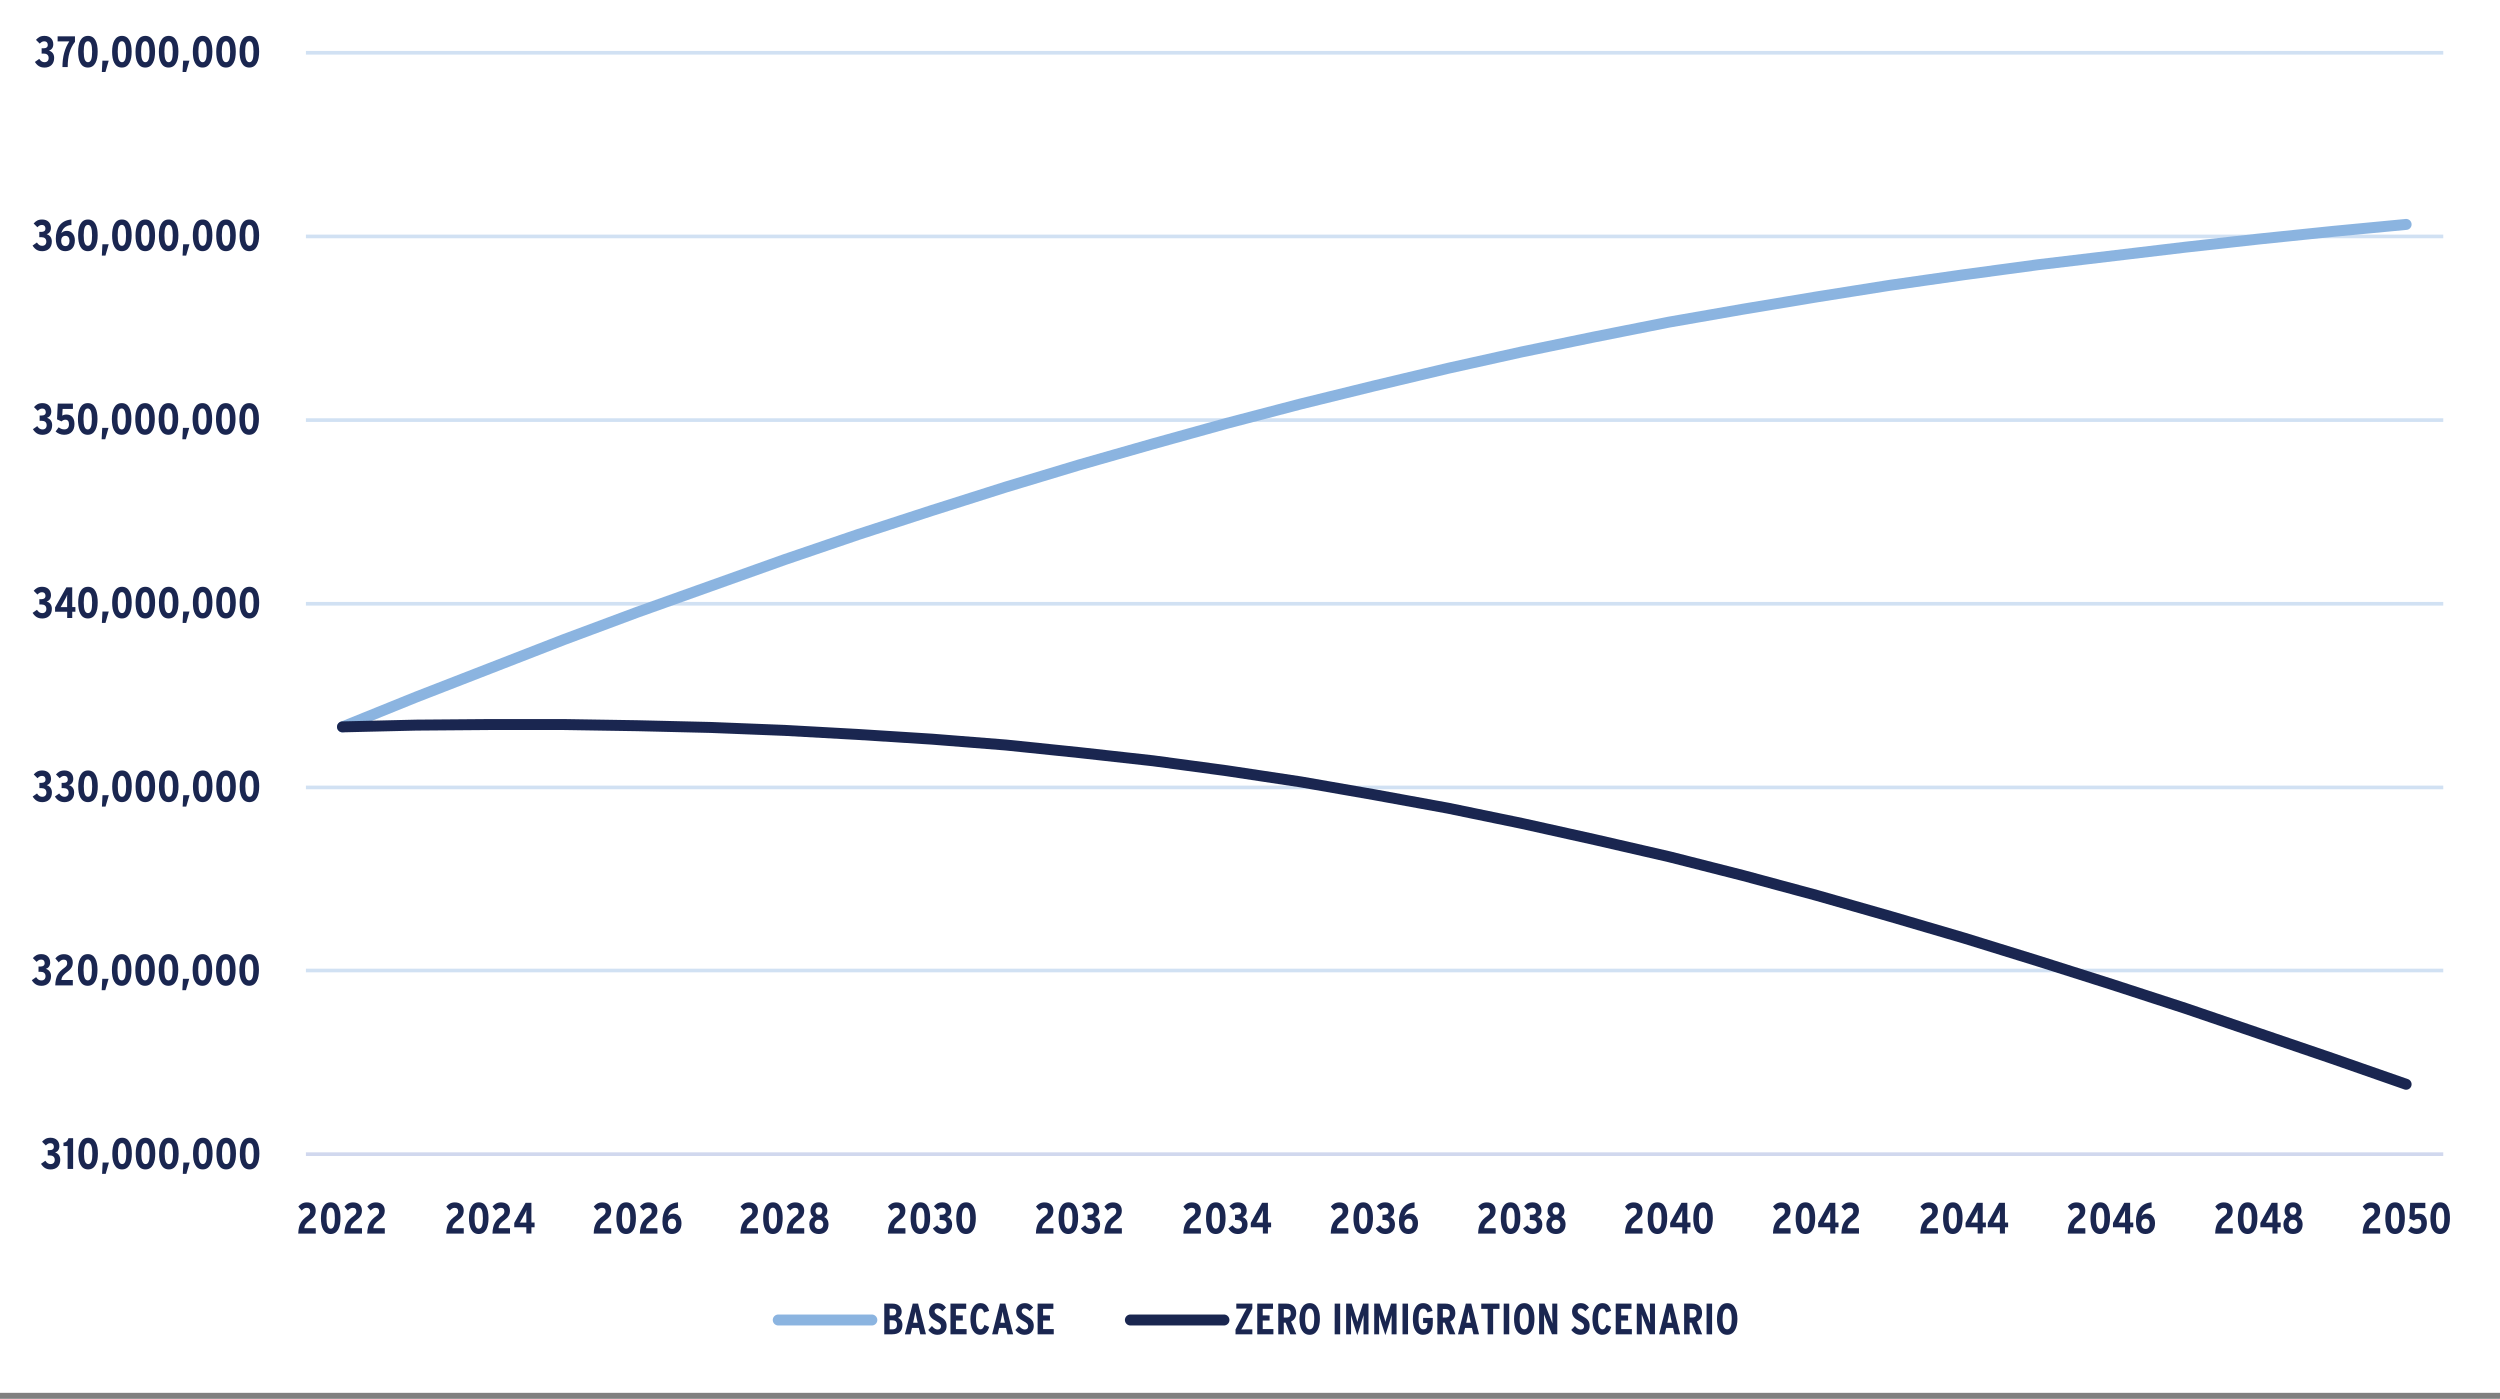 <?xml version="1.0" encoding="UTF-8"?>
<svg xmlns="http://www.w3.org/2000/svg" xmlns:xlink="http://www.w3.org/1999/xlink" id="Layer_1" data-name="Layer 1" viewBox="0 0 512.88 286.97">
  <rect x="0" y="0" width="512.88" height="286.97" fill="#808080" stroke="none"/>
  <defs>
    <style>
      .cls-1 {
        clip-path: url(#clippath-51);
      }

      .cls-2 {
        clip-path: url(#clippath-34);
      }

      .cls-3 {
        clip-path: url(#clippath-38);
      }

      .cls-4 {
        clip-path: url(#clippath-21);
      }

      .cls-5 {
        clip-path: url(#clippath-6);
      }

      .cls-6 {
        clip-path: url(#clippath-7);
      }

      .cls-7 {
        clip-path: url(#clippath-17);
      }

      .cls-8 {
        clip-path: url(#clippath-31);
      }

      .cls-9 {
        clip-path: url(#clippath-15);
      }

      .cls-10 {
        clip-path: url(#clippath-33);
      }

      .cls-11 {
        clip-path: url(#clippath-18);
      }

      .cls-12 {
        clip-path: url(#clippath-47);
      }

      .cls-13 {
        clip-path: url(#clippath-4);
      }

      .cls-14 {
        clip-path: url(#clippath-22);
      }

      .cls-15 {
        stroke: #8bb4e0;
      }

      .cls-15, .cls-16, .cls-17, .cls-18, .cls-19, .cls-20 {
        fill: none;
      }

      .cls-15, .cls-17, .cls-19, .cls-20 {
        stroke-linejoin: round;
      }

      .cls-15, .cls-20 {
        stroke-linecap: round;
        stroke-width: 2.25px;
      }

      .cls-21 {
        clip-path: url(#clippath-23);
      }

      .cls-22 {
        clip-path: url(#clippath-9);
      }

      .cls-23 {
        clip-path: url(#clippath-10);
      }

      .cls-24 {
        clip-path: url(#clippath-42);
      }

      .cls-25 {
        clip-path: url(#clippath-43);
      }

      .cls-26 {
        clip-path: url(#clippath-25);
      }

      .cls-27 {
        clip-path: url(#clippath-27);
      }

      .cls-28 {
        fill: #fff;
        fill-rule: evenodd;
      }

      .cls-29 {
        clip-path: url(#clippath-11);
      }

      .cls-30 {
        clip-path: url(#clippath-36);
      }

      .cls-31 {
        clip-path: url(#clippath-35);
      }

      .cls-32 {
        clip-path: url(#clippath-48);
      }

      .cls-33 {
        clip-path: url(#clippath-28);
      }

      .cls-17 {
        stroke: #d1e1f3;
      }

      .cls-17, .cls-19 {
        stroke-width: .75px;
      }

      .cls-34 {
        clip-path: url(#clippath-1);
      }

      .cls-35 {
        clip-path: url(#clippath-45);
      }

      .cls-36 {
        clip-path: url(#clippath-46);
      }

      .cls-37 {
        clip-path: url(#clippath-40);
      }

      .cls-38 {
        clip-path: url(#clippath-5);
      }

      .cls-39 {
        clip-path: url(#clippath-20);
      }

      .cls-40 {
        clip-path: url(#clippath-8);
      }

      .cls-41 {
        clip-path: url(#clippath-52);
      }

      .cls-42 {
        clip-path: url(#clippath-41);
      }

      .cls-43 {
        fill: #1a2650;
      }

      .cls-44 {
        clip-path: url(#clippath-3);
      }

      .cls-45 {
        clip-path: url(#clippath-26);
      }

      .cls-46 {
        clip-path: url(#clippath-12);
      }

      .cls-47 {
        clip-path: url(#clippath-50);
      }

      .cls-48 {
        clip-path: url(#clippath-14);
      }

      .cls-18 {
        clip-rule: evenodd;
      }

      .cls-49 {
        clip-path: url(#clippath-30);
      }

      .cls-50 {
        clip-path: url(#clippath-19);
      }

      .cls-51 {
        clip-path: url(#clippath-32);
      }

      .cls-19 {
        stroke: #d1d8ee;
      }

      .cls-20 {
        stroke: #1a2650;
      }

      .cls-52 {
        clip-path: url(#clippath-53);
      }

      .cls-53 {
        clip-path: url(#clippath-39);
      }

      .cls-54 {
        clip-path: url(#clippath-16);
      }

      .cls-55 {
        clip-path: url(#clippath-2);
      }

      .cls-56 {
        clip-path: url(#clippath-29);
      }

      .cls-57 {
        clip-path: url(#clippath-49);
      }

      .cls-58 {
        clip-path: url(#clippath-37);
      }

      .cls-59 {
        clip-path: url(#clippath-13);
      }

      .cls-60 {
        clip-path: url(#clippath-24);
      }

      .cls-61 {
        clip-path: url(#clippath);
      }

      .cls-62 {
        clip-path: url(#clippath-44);
      }
    </style>
    <clipPath id="clippath">
      <polygon class="cls-18" points="0 285.62 512.76 285.62 512.76 -.22 0 -.22 0 285.62 0 285.62"></polygon>
    </clipPath>
    <clipPath id="clippath-1">
      <polygon class="cls-18" points="0 285.62 512.76 285.62 512.76 -.22 0 -.22 0 285.62 0 285.62"></polygon>
    </clipPath>
    <clipPath id="clippath-2">
      <polygon class="cls-18" points="62.64 237.5 501.96 237.5 501.96 10.7 62.64 10.7 62.64 237.5 62.64 237.5"></polygon>
    </clipPath>
    <clipPath id="clippath-3">
      <polygon class="cls-18" points="62.64 237.5 501.96 237.5 501.96 10.7 62.64 10.7 62.64 237.5 62.64 237.5"></polygon>
    </clipPath>
    <clipPath id="clippath-4">
      <polygon class="cls-18" points="0 285.62 512.76 285.62 512.76 -.22 0 -.22 0 285.62 0 285.62"></polygon>
    </clipPath>
    <clipPath id="clippath-5">
      <rect class="cls-16" y="-.22" width="512.76" height="285.84"></rect>
    </clipPath>
    <clipPath id="clippath-6">
      <polygon class="cls-18" points="0 285.62 512.76 285.62 512.76 -.22 0 -.22 0 285.62 0 285.62"></polygon>
    </clipPath>
    <clipPath id="clippath-7">
      <rect class="cls-16" y="-.22" width="512.76" height="285.84"></rect>
    </clipPath>
    <clipPath id="clippath-8">
      <polygon class="cls-18" points="0 285.62 512.76 285.62 512.76 -.22 0 -.22 0 285.62 0 285.62"></polygon>
    </clipPath>
    <clipPath id="clippath-9">
      <rect class="cls-16" y="-.22" width="512.76" height="285.84"></rect>
    </clipPath>
    <clipPath id="clippath-10">
      <polygon class="cls-18" points="0 285.62 512.76 285.62 512.76 -.22 0 -.22 0 285.62 0 285.62"></polygon>
    </clipPath>
    <clipPath id="clippath-11">
      <rect class="cls-16" y="-.22" width="512.76" height="285.84"></rect>
    </clipPath>
    <clipPath id="clippath-12">
      <polygon class="cls-18" points="0 285.62 512.76 285.62 512.76 -.22 0 -.22 0 285.62 0 285.62"></polygon>
    </clipPath>
    <clipPath id="clippath-13">
      <rect class="cls-16" y="-.22" width="512.76" height="285.84"></rect>
    </clipPath>
    <clipPath id="clippath-14">
      <polygon class="cls-18" points="0 285.62 512.76 285.62 512.76 -.22 0 -.22 0 285.62 0 285.62"></polygon>
    </clipPath>
    <clipPath id="clippath-15">
      <rect class="cls-16" y="-.22" width="512.76" height="285.84"></rect>
    </clipPath>
    <clipPath id="clippath-16">
      <polygon class="cls-18" points="0 285.62 512.76 285.62 512.76 -.22 0 -.22 0 285.62 0 285.62"></polygon>
    </clipPath>
    <clipPath id="clippath-17">
      <rect class="cls-16" y="-.22" width="512.76" height="285.84"></rect>
    </clipPath>
    <clipPath id="clippath-18">
      <polygon class="cls-18" points="0 285.62 512.76 285.62 512.76 -.22 0 -.22 0 285.62 0 285.62"></polygon>
    </clipPath>
    <clipPath id="clippath-19">
      <rect class="cls-16" y="-.22" width="512.76" height="285.84"></rect>
    </clipPath>
    <clipPath id="clippath-20">
      <polygon class="cls-18" points="0 285.62 512.76 285.62 512.76 -.22 0 -.22 0 285.62 0 285.62"></polygon>
    </clipPath>
    <clipPath id="clippath-21">
      <rect class="cls-16" y="-.22" width="512.76" height="285.84"></rect>
    </clipPath>
    <clipPath id="clippath-22">
      <polygon class="cls-18" points="0 285.62 512.76 285.62 512.76 -.22 0 -.22 0 285.62 0 285.62"></polygon>
    </clipPath>
    <clipPath id="clippath-23">
      <rect class="cls-16" y="-.22" width="512.76" height="285.84"></rect>
    </clipPath>
    <clipPath id="clippath-24">
      <polygon class="cls-18" points="0 285.62 512.76 285.62 512.76 -.22 0 -.22 0 285.62 0 285.62"></polygon>
    </clipPath>
    <clipPath id="clippath-25">
      <rect class="cls-16" y="-.22" width="512.76" height="285.84"></rect>
    </clipPath>
    <clipPath id="clippath-26">
      <polygon class="cls-18" points="0 285.62 512.76 285.62 512.76 -.22 0 -.22 0 285.62 0 285.62"></polygon>
    </clipPath>
    <clipPath id="clippath-27">
      <rect class="cls-16" y="-.22" width="512.76" height="285.84"></rect>
    </clipPath>
    <clipPath id="clippath-28">
      <polygon class="cls-18" points="0 285.62 512.76 285.62 512.76 -.22 0 -.22 0 285.62 0 285.62"></polygon>
    </clipPath>
    <clipPath id="clippath-29">
      <rect class="cls-16" y="-.22" width="512.76" height="285.84"></rect>
    </clipPath>
    <clipPath id="clippath-30">
      <polygon class="cls-18" points="0 285.62 512.76 285.62 512.76 -.22 0 -.22 0 285.62 0 285.62"></polygon>
    </clipPath>
    <clipPath id="clippath-31">
      <rect class="cls-16" y="-.22" width="512.76" height="285.84"></rect>
    </clipPath>
    <clipPath id="clippath-32">
      <polygon class="cls-18" points="0 285.62 512.76 285.62 512.76 -.22 0 -.22 0 285.62 0 285.62"></polygon>
    </clipPath>
    <clipPath id="clippath-33">
      <rect class="cls-16" y="-.22" width="512.76" height="285.84"></rect>
    </clipPath>
    <clipPath id="clippath-34">
      <polygon class="cls-18" points="0 285.62 512.76 285.62 512.76 -.22 0 -.22 0 285.62 0 285.62"></polygon>
    </clipPath>
    <clipPath id="clippath-35">
      <rect class="cls-16" y="-.22" width="512.76" height="285.84"></rect>
    </clipPath>
    <clipPath id="clippath-36">
      <polygon class="cls-18" points="0 285.62 512.76 285.62 512.76 -.22 0 -.22 0 285.62 0 285.62"></polygon>
    </clipPath>
    <clipPath id="clippath-37">
      <rect class="cls-16" y="-.22" width="512.76" height="285.84"></rect>
    </clipPath>
    <clipPath id="clippath-38">
      <polygon class="cls-18" points="0 285.62 512.76 285.62 512.76 -.22 0 -.22 0 285.62 0 285.62"></polygon>
    </clipPath>
    <clipPath id="clippath-39">
      <rect class="cls-16" y="-.22" width="512.76" height="285.84"></rect>
    </clipPath>
    <clipPath id="clippath-40">
      <polygon class="cls-18" points="0 285.62 512.76 285.62 512.76 -.22 0 -.22 0 285.62 0 285.62"></polygon>
    </clipPath>
    <clipPath id="clippath-41">
      <rect class="cls-16" y="-.22" width="512.76" height="285.84"></rect>
    </clipPath>
    <clipPath id="clippath-42">
      <polygon class="cls-18" points="0 285.62 512.76 285.62 512.76 -.22 0 -.22 0 285.62 0 285.62"></polygon>
    </clipPath>
    <clipPath id="clippath-43">
      <rect class="cls-16" y="-.22" width="512.76" height="285.84"></rect>
    </clipPath>
    <clipPath id="clippath-44">
      <polygon class="cls-18" points="0 285.62 512.76 285.62 512.76 -.22 0 -.22 0 285.62 0 285.62"></polygon>
    </clipPath>
    <clipPath id="clippath-45">
      <rect class="cls-16" y="-.22" width="512.76" height="285.84"></rect>
    </clipPath>
    <clipPath id="clippath-46">
      <polygon class="cls-18" points="0 285.62 512.76 285.62 512.76 -.22 0 -.22 0 285.62 0 285.62"></polygon>
    </clipPath>
    <clipPath id="clippath-47">
      <rect class="cls-16" y="-.22" width="512.76" height="285.84"></rect>
    </clipPath>
    <clipPath id="clippath-48">
      <polygon class="cls-18" points="0 285.62 512.76 285.62 512.76 -.22 0 -.22 0 285.62 0 285.62"></polygon>
    </clipPath>
    <clipPath id="clippath-49">
      <polygon class="cls-18" points="0 285.62 512.76 285.62 512.76 -.22 0 -.22 0 285.62 0 285.62"></polygon>
    </clipPath>
    <clipPath id="clippath-50">
      <rect class="cls-16" y="-.22" width="512.76" height="285.84"></rect>
    </clipPath>
    <clipPath id="clippath-51">
      <polygon class="cls-18" points="0 285.62 512.76 285.62 512.76 -.22 0 -.22 0 285.62 0 285.62"></polygon>
    </clipPath>
    <clipPath id="clippath-52">
      <polygon class="cls-18" points="0 285.62 512.76 285.62 512.76 -.22 0 -.22 0 285.62 0 285.62"></polygon>
    </clipPath>
    <clipPath id="clippath-53">
      <rect class="cls-16" y="-.22" width="512.76" height="285.84"></rect>
    </clipPath>
  </defs>
  <polygon class="cls-28" points="0 -.22 512.88 -.22 512.88 285.74 0 285.74 0 -.22 0 -.22"></polygon>
  <g class="cls-61">
    <path class="cls-17" d="M62.76,199.1h438.48M62.76,161.54h438.48M62.76,123.86h438.48M62.76,86.18h438.48M62.76,48.5h438.48M62.76,10.82h438.48"></path>
  </g>
  <g class="cls-34">
    <line class="cls-19" x1="62.76" y1="236.78" x2="501.24" y2="236.78"></line>
  </g>
  <g class="cls-55">
    <polyline class="cls-15" points="70.26 149.12 85.38 143 100.5 137.12 115.62 131.24 130.74 125.6 145.86 120.2 160.98 114.8 176.1 109.64 191.22 104.72 206.34 99.92 221.46 95.36 236.58 91.04 251.7 86.84 266.82 82.88 281.94 79.16 297.06 75.56 312.18 72.2 327.3 69.08 342.42 66.08 357.54 63.44 372.66 60.92 387.78 58.52 402.9 56.36 418.02 54.32 433.14 52.52 448.26 50.72 463.38 49.04 478.5 47.48 493.62 46.04"></polyline>
  </g>
  <g class="cls-44">
    <polyline class="cls-20" points="70.26 149.12 85.38 148.76 100.5 148.64 115.62 148.64 130.74 148.88 145.86 149.24 160.98 149.84 176.1 150.68 191.22 151.64 206.34 152.84 221.46 154.4 236.58 156.08 251.7 158.12 266.82 160.4 281.94 163.04 297.06 165.8 312.18 168.92 327.3 172.28 342.42 175.76 357.54 179.6 372.66 183.68 387.78 188 402.9 192.44 418.02 197.12 433.14 201.92 448.26 206.84 463.38 212 478.5 217.16 493.62 222.44"></polyline>
  </g>
  <g class="cls-13">
    <g class="cls-38">
      <g>
        <path class="cls-43" d="M10.35,239.91c-.85,0-1.44-.36-1.94-1.15l.89-.63c.34.5.66.68,1.08.68.54,0,.85-.34.85-.86,0-.64-.42-.91-1.01-.91h-.43v-1.09h.44c.52,0,.82-.23.82-.68,0-.42-.2-.74-.74-.74-.34,0-.58.14-.91.47l-.77-.77c.46-.51.9-.82,1.75-.82,1.09,0,1.8.68,1.8,1.72,0,.71-.36,1.12-.88,1.31.55.15,1.06.6,1.06,1.49,0,1.23-.75,1.99-2.02,1.99Z"></path>
        <path class="cls-43" d="M13.87,239.81v-4.69h-.85v-.7c.62-.06.89-.44,1.02-.91h.96v6.3h-1.13Z"></path>
        <path class="cls-43" d="M18.08,239.91c-1.47,0-2-1.43-2-3.24s.55-3.26,2.02-3.26,1.99,1.43,1.99,3.24-.55,3.26-2.01,3.26ZM18.08,234.51c-.6,0-.85.72-.85,2.14s.26,2.16.87,2.16.85-.72.85-2.14-.26-2.16-.86-2.16Z"></path>
        <path class="cls-43" d="M21.68,240.82h-.74l.12-2.33h1.29l-.67,2.33Z"></path>
        <path class="cls-43" d="M25.04,239.91c-1.47,0-2-1.43-2-3.24s.55-3.26,2.02-3.26,1.99,1.43,1.99,3.24-.55,3.26-2.01,3.26ZM25.04,234.51c-.6,0-.85.72-.85,2.14s.26,2.16.87,2.16.85-.72.85-2.14-.26-2.16-.86-2.16Z"></path>
        <path class="cls-43" d="M29.84,239.91c-1.47,0-2-1.43-2-3.24s.55-3.26,2.02-3.26,1.99,1.43,1.99,3.24-.55,3.26-2.01,3.26ZM29.84,234.51c-.6,0-.85.72-.85,2.14s.26,2.16.87,2.16.85-.72.85-2.14-.26-2.16-.86-2.16Z"></path>
        <path class="cls-43" d="M34.64,239.91c-1.47,0-2-1.43-2-3.24s.55-3.26,2.02-3.26,1.99,1.43,1.99,3.24-.55,3.26-2.01,3.26ZM34.64,234.51c-.6,0-.86.72-.86,2.14s.26,2.16.87,2.16.85-.72.85-2.14-.26-2.16-.86-2.16Z"></path>
        <path class="cls-43" d="M38.24,240.82h-.74l.12-2.33h1.29l-.67,2.33Z"></path>
        <path class="cls-43" d="M41.6,239.91c-1.47,0-2-1.43-2-3.24s.55-3.26,2.02-3.26,1.99,1.43,1.99,3.24-.55,3.26-2.01,3.26ZM41.6,234.51c-.6,0-.86.72-.86,2.14s.26,2.16.87,2.16.85-.72.85-2.14-.26-2.16-.86-2.16Z"></path>
        <path class="cls-43" d="M46.4,239.91c-1.47,0-2-1.43-2-3.24s.55-3.26,2.02-3.26,1.99,1.43,1.99,3.24-.55,3.26-2.01,3.26ZM46.4,234.51c-.6,0-.86.72-.86,2.14s.26,2.16.87,2.16.85-.72.85-2.14-.26-2.16-.86-2.16Z"></path>
        <path class="cls-43" d="M51.2,239.91c-1.47,0-2-1.43-2-3.24s.55-3.26,2.02-3.26,1.99,1.43,1.99,3.24-.55,3.26-2.01,3.26ZM51.2,234.51c-.6,0-.86.72-.86,2.14s.26,2.16.87,2.16.85-.72.85-2.14-.26-2.16-.86-2.16Z"></path>
      </g>
    </g>
  </g>
  <g class="cls-5">
    <g class="cls-6">
      <g>
        <path class="cls-43" d="M8.46,202.24c-.85,0-1.44-.36-1.94-1.15l.89-.63c.34.5.66.68,1.08.68.54,0,.85-.34.85-.86,0-.64-.42-.91-1.01-.91h-.43v-1.09h.44c.52,0,.82-.23.82-.68,0-.42-.2-.74-.74-.74-.34,0-.58.14-.91.47l-.77-.77c.46-.51.9-.82,1.75-.82,1.09,0,1.8.68,1.8,1.72,0,.71-.36,1.12-.88,1.31.55.15,1.06.6,1.06,1.49,0,1.23-.75,1.99-2.02,1.99Z"></path>
        <path class="cls-43" d="M11.34,202.14c.06-1.93.67-2.73,1.85-3.58.43-.32.59-.58.59-.95,0-.5-.25-.74-.72-.74-.4,0-.71.22-1.01.57l-.7-.82c.42-.53.98-.87,1.76-.87,1.09,0,1.82.6,1.82,1.7,0,.87-.43,1.41-1.04,1.86-.86.64-1.24,1.06-1.29,1.74h2.34v1.1h-3.61Z"></path>
        <path class="cls-43" d="M17.99,202.24c-1.47,0-2-1.43-2-3.24s.55-3.26,2.02-3.26,1.99,1.43,1.99,3.24-.55,3.26-2.01,3.26ZM17.99,196.83c-.6,0-.85.72-.85,2.14s.26,2.16.87,2.16.85-.72.85-2.14-.26-2.16-.86-2.16Z"></path>
        <path class="cls-43" d="M21.6,203.14h-.74l.12-2.33h1.29l-.67,2.33Z"></path>
        <path class="cls-43" d="M24.96,202.24c-1.47,0-2-1.43-2-3.24s.55-3.26,2.02-3.26,1.99,1.43,1.99,3.24-.55,3.26-2.01,3.26ZM24.96,196.83c-.6,0-.86.72-.86,2.14s.26,2.16.87,2.16.85-.72.85-2.14-.26-2.16-.86-2.16Z"></path>
        <path class="cls-43" d="M29.76,202.24c-1.47,0-2-1.43-2-3.24s.55-3.26,2.02-3.26,1.99,1.43,1.99,3.24-.55,3.26-2.01,3.26ZM29.76,196.83c-.6,0-.86.72-.86,2.14s.26,2.16.87,2.16.85-.72.85-2.14-.26-2.16-.86-2.16Z"></path>
        <path class="cls-43" d="M34.56,202.24c-1.47,0-2-1.43-2-3.24s.55-3.26,2.02-3.26,1.99,1.43,1.99,3.24-.55,3.26-2.01,3.26ZM34.56,196.83c-.6,0-.86.72-.86,2.14s.26,2.16.87,2.16.85-.72.85-2.14-.26-2.16-.86-2.16Z"></path>
        <path class="cls-43" d="M38.15,203.14h-.74l.12-2.33h1.29l-.67,2.33Z"></path>
        <path class="cls-43" d="M41.52,202.24c-1.47,0-2-1.43-2-3.24s.55-3.26,2.02-3.26,1.99,1.43,1.99,3.24-.55,3.26-2.01,3.26ZM41.52,196.83c-.6,0-.86.72-.86,2.14s.26,2.16.87,2.16.85-.72.85-2.14-.26-2.16-.86-2.16Z"></path>
        <path class="cls-43" d="M46.32,202.24c-1.47,0-2-1.43-2-3.24s.55-3.26,2.02-3.26,1.99,1.43,1.99,3.24-.55,3.26-2.01,3.26ZM46.32,196.83c-.6,0-.86.72-.86,2.14s.26,2.16.87,2.16.85-.72.85-2.14-.26-2.16-.86-2.16Z"></path>
        <path class="cls-43" d="M51.11,202.24c-1.47,0-2-1.43-2-3.24s.55-3.26,2.02-3.26,1.99,1.43,1.99,3.24-.55,3.26-2.01,3.26ZM51.11,196.83c-.6,0-.85.72-.85,2.14s.26,2.16.87,2.16.85-.72.85-2.14-.26-2.16-.86-2.16Z"></path>
      </g>
    </g>
  </g>
  <g class="cls-40">
    <g class="cls-22">
      <g>
        <path class="cls-43" d="M8.64,164.56c-.85,0-1.44-.36-1.94-1.15l.89-.63c.34.5.66.68,1.08.68.54,0,.85-.34.85-.86,0-.64-.42-.91-1.01-.91h-.43v-1.09h.44c.52,0,.82-.23.82-.68,0-.42-.2-.74-.74-.74-.34,0-.58.14-.91.47l-.77-.77c.46-.51.9-.82,1.75-.82,1.09,0,1.8.68,1.8,1.72,0,.71-.36,1.12-.88,1.31.55.15,1.06.6,1.06,1.49,0,1.23-.75,1.99-2.02,1.99Z"></path>
        <path class="cls-43" d="M13.2,164.56c-.85,0-1.44-.36-1.94-1.15l.89-.63c.34.5.66.68,1.08.68.54,0,.85-.34.85-.86,0-.64-.42-.91-1.01-.91h-.43v-1.09h.44c.52,0,.82-.23.82-.68,0-.42-.2-.74-.74-.74-.34,0-.59.14-.91.47l-.77-.77c.46-.51.9-.82,1.75-.82,1.09,0,1.8.68,1.8,1.72,0,.71-.36,1.12-.88,1.31.55.15,1.06.6,1.06,1.49,0,1.23-.75,1.99-2.02,1.99Z"></path>
        <path class="cls-43" d="M18.05,164.56c-1.47,0-2-1.43-2-3.24s.55-3.26,2.02-3.26,1.99,1.43,1.99,3.24-.55,3.26-2.01,3.26ZM18.05,159.16c-.6,0-.86.72-.86,2.14s.26,2.16.87,2.16.85-.72.85-2.14-.26-2.16-.86-2.16Z"></path>
        <path class="cls-43" d="M21.65,165.47h-.74l.12-2.33h1.29l-.67,2.33Z"></path>
        <path class="cls-43" d="M25.02,164.56c-1.47,0-2-1.43-2-3.24s.55-3.26,2.02-3.26,1.99,1.43,1.99,3.24-.55,3.26-2.01,3.26ZM25.02,159.16c-.6,0-.86.72-.86,2.14s.26,2.16.87,2.16.85-.72.85-2.14-.26-2.16-.86-2.16Z"></path>
        <path class="cls-43" d="M29.81,164.56c-1.47,0-2-1.43-2-3.24s.55-3.26,2.02-3.26,1.99,1.43,1.99,3.24-.55,3.26-2.01,3.26ZM29.81,159.16c-.6,0-.86.72-.86,2.14s.26,2.16.87,2.16.85-.72.85-2.14-.26-2.16-.86-2.16Z"></path>
        <path class="cls-43" d="M34.61,164.56c-1.47,0-2-1.43-2-3.24s.55-3.26,2.02-3.26,1.99,1.43,1.99,3.24-.55,3.26-2.01,3.26ZM34.61,159.16c-.6,0-.85.72-.85,2.14s.26,2.16.87,2.16.85-.72.85-2.14-.26-2.16-.86-2.16Z"></path>
        <path class="cls-43" d="M38.21,165.47h-.74l.12-2.33h1.29l-.67,2.33Z"></path>
        <path class="cls-43" d="M41.58,164.56c-1.47,0-2-1.43-2-3.24s.55-3.26,2.02-3.26,1.99,1.43,1.99,3.24-.55,3.26-2.01,3.26ZM41.58,159.16c-.6,0-.85.72-.85,2.14s.26,2.16.87,2.16.85-.72.85-2.14-.26-2.16-.86-2.16Z"></path>
        <path class="cls-43" d="M46.37,164.56c-1.47,0-2-1.43-2-3.24s.55-3.26,2.02-3.26,1.99,1.43,1.99,3.24-.55,3.26-2.01,3.26ZM46.37,159.16c-.6,0-.85.72-.85,2.14s.26,2.16.87,2.16.85-.72.85-2.14-.26-2.16-.86-2.16Z"></path>
        <path class="cls-43" d="M51.17,164.56c-1.47,0-2-1.43-2-3.24s.55-3.26,2.02-3.26,1.99,1.43,1.99,3.24-.55,3.26-2.01,3.26ZM51.17,159.16c-.6,0-.85.72-.85,2.14s.26,2.16.87,2.16.85-.72.85-2.14-.26-2.16-.86-2.16Z"></path>
      </g>
    </g>
  </g>
  <g class="cls-23">
    <g class="cls-29">
      <g>
        <path class="cls-43" d="M8.63,126.88c-.85,0-1.44-.36-1.94-1.15l.89-.63c.34.5.66.68,1.08.68.54,0,.85-.34.85-.86,0-.64-.42-.91-1.01-.91h-.43v-1.09h.44c.52,0,.82-.23.82-.68,0-.41-.2-.74-.74-.74-.34,0-.58.14-.91.47l-.77-.77c.46-.51.9-.82,1.75-.82,1.09,0,1.8.68,1.8,1.72,0,.71-.36,1.12-.88,1.31.55.15,1.06.6,1.06,1.49,0,1.23-.75,1.99-2.02,1.99Z"></path>
        <path class="cls-43" d="M14.82,125.5v1.29h-1.04v-1.29h-2.48v-.89l2.32-4.12h1.2v4.05h.65v.96h-.65ZM13.36,122.9l-.5.92c-.13.24-.31.54-.42.73.18,0,.46,0,.74,0h.59v-1.52c0-.46,0-.75.03-1.05-.09.24-.23.56-.44.94Z"></path>
        <path class="cls-43" d="M18.04,126.88c-1.47,0-2-1.43-2-3.24s.55-3.26,2.02-3.26,1.99,1.43,1.99,3.24-.55,3.26-2.01,3.26ZM18.04,121.48c-.6,0-.86.72-.86,2.14s.26,2.16.87,2.16.85-.72.85-2.14-.26-2.16-.86-2.16Z"></path>
        <path class="cls-43" d="M21.64,127.79h-.74l.12-2.33h1.29l-.67,2.33Z"></path>
        <path class="cls-43" d="M25.01,126.88c-1.47,0-2-1.43-2-3.24s.55-3.26,2.02-3.26,1.99,1.43,1.99,3.24-.55,3.26-2.01,3.26ZM25.01,121.48c-.6,0-.86.72-.86,2.14s.26,2.16.87,2.16.85-.72.85-2.14-.26-2.16-.86-2.16Z"></path>
        <path class="cls-43" d="M29.81,126.88c-1.47,0-2-1.43-2-3.24s.55-3.26,2.02-3.26,1.99,1.43,1.99,3.24-.55,3.26-2.01,3.26ZM29.81,121.48c-.6,0-.86.72-.86,2.14s.26,2.16.87,2.16.85-.72.85-2.14-.26-2.16-.86-2.16Z"></path>
        <path class="cls-43" d="M34.6,126.88c-1.47,0-2-1.43-2-3.24s.55-3.26,2.02-3.26,1.99,1.43,1.99,3.24-.55,3.26-2.01,3.26ZM34.6,121.48c-.6,0-.86.72-.86,2.14s.26,2.16.87,2.16.85-.72.85-2.14-.26-2.16-.86-2.16Z"></path>
        <path class="cls-43" d="M38.2,127.79h-.74l.12-2.33h1.29l-.67,2.33Z"></path>
        <path class="cls-43" d="M41.57,126.88c-1.47,0-2-1.43-2-3.24s.55-3.26,2.02-3.26,1.99,1.43,1.99,3.24-.55,3.26-2.01,3.26ZM41.57,121.48c-.6,0-.85.72-.85,2.14s.26,2.16.87,2.16.85-.72.85-2.14-.26-2.16-.86-2.16Z"></path>
        <path class="cls-43" d="M46.36,126.88c-1.47,0-2-1.43-2-3.24s.55-3.26,2.02-3.26,1.99,1.43,1.99,3.24-.55,3.26-2.01,3.26ZM46.36,121.48c-.6,0-.85.72-.85,2.14s.26,2.16.87,2.16.85-.72.85-2.14-.26-2.16-.86-2.16Z"></path>
        <path class="cls-43" d="M51.16,126.88c-1.47,0-2-1.43-2-3.24s.55-3.26,2.02-3.26,1.99,1.43,1.99,3.24-.55,3.26-2.01,3.26ZM51.16,121.48c-.6,0-.85.72-.85,2.14s.26,2.16.87,2.16.85-.72.85-2.14-.26-2.16-.86-2.16Z"></path>
      </g>
    </g>
  </g>
  <g class="cls-46">
    <g class="cls-59">
      <g>
        <path class="cls-43" d="M8.69,89.2c-.85,0-1.44-.36-1.94-1.15l.89-.63c.34.5.66.68,1.08.68.54,0,.85-.34.85-.86,0-.64-.42-.91-1.01-.91h-.43v-1.09h.44c.52,0,.82-.23.82-.68,0-.41-.2-.74-.74-.74-.34,0-.58.14-.91.47l-.77-.77c.46-.51.9-.82,1.75-.82,1.09,0,1.8.68,1.8,1.72,0,.71-.36,1.12-.88,1.31.55.15,1.06.6,1.06,1.49,0,1.23-.75,1.99-2.02,1.99Z"></path>
        <path class="cls-43" d="M13.15,89.2c-.64,0-1.29-.26-1.74-.68l.63-.86c.43.32.73.43,1.16.43.65,0,.95-.41.95-1.05s-.28-.94-.74-.94c-.3,0-.56.13-.79.35l-.92-.43.15-3.22h3.11v1.09h-2.11l-.08,1.38c.22-.14.48-.23.89-.23.92,0,1.62.64,1.62,1.94,0,1.41-.78,2.22-2.13,2.22Z"></path>
        <path class="cls-43" d="M17.99,89.2c-1.47,0-2-1.43-2-3.24s.55-3.26,2.02-3.26,1.99,1.43,1.99,3.24-.55,3.26-2.01,3.26ZM17.99,83.8c-.6,0-.86.72-.86,2.14s.26,2.16.87,2.16.85-.72.85-2.14-.26-2.16-.86-2.16Z"></path>
        <path class="cls-43" d="M21.59,90.11h-.74l.12-2.33h1.29l-.67,2.33Z"></path>
        <path class="cls-43" d="M24.95,89.2c-1.47,0-2-1.43-2-3.24s.55-3.26,2.02-3.26,1.99,1.43,1.99,3.24-.55,3.26-2.01,3.26ZM24.95,83.8c-.6,0-.86.72-.86,2.14s.26,2.16.87,2.16.85-.72.85-2.14-.26-2.16-.86-2.16Z"></path>
        <path class="cls-43" d="M29.75,89.2c-1.47,0-2-1.43-2-3.24s.55-3.26,2.02-3.26,1.99,1.43,1.99,3.24-.55,3.26-2.01,3.26ZM29.75,83.8c-.6,0-.85.72-.85,2.14s.26,2.16.87,2.16.85-.72.85-2.14-.26-2.16-.86-2.16Z"></path>
        <path class="cls-43" d="M34.55,89.2c-1.47,0-2-1.43-2-3.24s.55-3.26,2.02-3.26,1.99,1.43,1.99,3.24-.55,3.26-2.01,3.26ZM34.55,83.8c-.6,0-.85.72-.85,2.14s.26,2.16.87,2.16.85-.72.85-2.14-.26-2.16-.86-2.16Z"></path>
        <path class="cls-43" d="M38.15,90.11h-.74l.12-2.33h1.29l-.67,2.33Z"></path>
        <path class="cls-43" d="M41.51,89.2c-1.47,0-2-1.43-2-3.24s.55-3.26,2.02-3.26,1.99,1.43,1.99,3.24-.55,3.26-2.01,3.26ZM41.51,83.8c-.6,0-.85.72-.85,2.14s.26,2.16.87,2.16.85-.72.85-2.14-.26-2.16-.86-2.16Z"></path>
        <path class="cls-43" d="M46.31,89.2c-1.47,0-2-1.43-2-3.24s.55-3.26,2.02-3.26,1.99,1.43,1.99,3.24-.55,3.26-2.01,3.26ZM46.31,83.8c-.6,0-.85.72-.85,2.14s.26,2.16.87,2.16.85-.72.85-2.14-.26-2.16-.86-2.16Z"></path>
        <path class="cls-43" d="M51.11,89.2c-1.47,0-2-1.43-2-3.24s.55-3.26,2.02-3.26,1.99,1.43,1.99,3.24-.55,3.26-2.01,3.26ZM51.11,83.8c-.6,0-.86.72-.86,2.14s.26,2.16.87,2.16.85-.72.85-2.14-.26-2.16-.86-2.16Z"></path>
      </g>
    </g>
  </g>
  <g class="cls-48">
    <g class="cls-9">
      <g>
        <path class="cls-43" d="M8.62,51.53c-.85,0-1.44-.36-1.94-1.15l.89-.63c.34.5.66.68,1.08.68.54,0,.85-.34.85-.86,0-.64-.42-.91-1.01-.91h-.43v-1.09h.44c.52,0,.82-.23.82-.68,0-.41-.2-.74-.74-.74-.34,0-.58.14-.91.47l-.77-.77c.46-.51.9-.82,1.75-.82,1.09,0,1.8.68,1.8,1.72,0,.71-.36,1.12-.88,1.31.55.15,1.06.6,1.06,1.49,0,1.23-.75,1.99-2.02,1.99Z"></path>
        <path class="cls-43" d="M13.39,51.53c-1.11,0-1.94-.74-1.94-2.55,0-2.15.96-3.78,3.2-3.95v1.13c-1.31.07-1.86.89-2.07,1.68.31-.34.63-.48,1.17-.48.83,0,1.61.67,1.61,1.96,0,1.43-.8,2.21-1.97,2.21ZM13.44,48.38c-.62,0-.89.46-.89.99,0,.6.23,1.12.9,1.12.55,0,.81-.5.81-1.09s-.27-1.02-.82-1.02Z"></path>
        <path class="cls-43" d="M18.03,51.53c-1.47,0-2-1.43-2-3.24s.55-3.26,2.02-3.26,1.99,1.43,1.99,3.24-.55,3.26-2.01,3.26ZM18.03,46.13c-.6,0-.86.72-.86,2.14s.26,2.16.87,2.16.85-.72.85-2.14-.26-2.16-.86-2.16Z"></path>
        <path class="cls-43" d="M21.63,52.44h-.74l.12-2.33h1.29l-.67,2.33Z"></path>
        <path class="cls-43" d="M25,51.53c-1.47,0-2-1.43-2-3.24s.55-3.26,2.02-3.26,1.99,1.43,1.99,3.24-.55,3.26-2.01,3.26ZM25,46.13c-.6,0-.86.72-.86,2.14s.26,2.16.87,2.16.85-.72.85-2.14-.26-2.16-.86-2.16Z"></path>
        <path class="cls-43" d="M29.8,51.53c-1.47,0-2-1.43-2-3.24s.55-3.26,2.02-3.26,1.99,1.43,1.99,3.24-.55,3.26-2.01,3.26ZM29.8,46.13c-.6,0-.86.72-.86,2.14s.26,2.16.87,2.16.85-.72.85-2.14-.26-2.16-.86-2.16Z"></path>
        <path class="cls-43" d="M34.59,51.53c-1.47,0-2-1.43-2-3.24s.55-3.26,2.02-3.26,1.99,1.43,1.99,3.24-.55,3.26-2.01,3.26ZM34.59,46.13c-.6,0-.86.72-.86,2.14s.26,2.16.87,2.16.85-.72.85-2.14-.26-2.16-.86-2.16Z"></path>
        <path class="cls-43" d="M38.19,52.44h-.74l.12-2.33h1.29l-.67,2.33Z"></path>
        <path class="cls-43" d="M41.56,51.53c-1.47,0-2-1.43-2-3.24s.55-3.26,2.02-3.26,1.99,1.43,1.99,3.24-.55,3.26-2.01,3.26ZM41.56,46.13c-.6,0-.85.72-.85,2.14s.26,2.16.87,2.16.85-.72.85-2.14-.26-2.16-.86-2.16Z"></path>
        <path class="cls-43" d="M46.36,51.53c-1.47,0-2-1.43-2-3.24s.55-3.26,2.02-3.26,1.99,1.43,1.99,3.24-.55,3.26-2.01,3.26ZM46.36,46.13c-.6,0-.85.72-.85,2.14s.26,2.16.87,2.16.85-.72.85-2.14-.26-2.16-.86-2.16Z"></path>
        <path class="cls-43" d="M51.15,51.53c-1.47,0-2-1.43-2-3.24s.55-3.26,2.02-3.26,1.99,1.43,1.99,3.24-.55,3.26-2.01,3.26ZM51.15,46.13c-.6,0-.85.72-.85,2.14s.26,2.16.87,2.16.85-.72.85-2.14-.26-2.16-.86-2.16Z"></path>
      </g>
    </g>
  </g>
  <g class="cls-54">
    <g class="cls-7">
      <g>
        <path class="cls-43" d="M9.1,13.86c-.85,0-1.44-.36-1.94-1.15l.89-.63c.34.5.66.68,1.08.68.54,0,.85-.34.85-.86,0-.64-.42-.91-1.01-.91h-.43v-1.09h.44c.52,0,.82-.23.82-.68,0-.41-.2-.74-.74-.74-.34,0-.58.14-.91.47l-.77-.77c.46-.51.9-.82,1.75-.82,1.09,0,1.8.68,1.8,1.72,0,.71-.36,1.12-.88,1.31.55.15,1.06.6,1.06,1.49,0,1.23-.75,1.99-2.02,1.99Z"></path>
        <path class="cls-43" d="M13.89,13.76h-1.08c0-2.1.46-3.84,1.4-5.26h-2.39v-1.04h3.56v1.12c-1.04,1.34-1.49,2.94-1.49,5.18Z"></path>
        <path class="cls-43" d="M18.03,13.86c-1.47,0-2-1.43-2-3.24s.55-3.26,2.02-3.26,1.99,1.43,1.99,3.24-.55,3.26-2.01,3.26ZM18.03,8.46c-.6,0-.85.72-.85,2.14s.26,2.16.87,2.16.85-.72.85-2.14-.26-2.16-.86-2.16Z"></path>
        <path class="cls-43" d="M21.63,14.77h-.74l.12-2.33h1.29l-.67,2.33Z"></path>
        <path class="cls-43" d="M25,13.86c-1.47,0-2-1.43-2-3.24s.55-3.26,2.02-3.26,1.99,1.43,1.99,3.24-.55,3.26-2.01,3.26ZM25,8.46c-.6,0-.85.72-.85,2.14s.26,2.16.87,2.16.85-.72.85-2.14-.26-2.16-.86-2.16Z"></path>
        <path class="cls-43" d="M29.8,13.86c-1.47,0-2-1.43-2-3.24s.55-3.26,2.02-3.26,1.99,1.43,1.99,3.24-.55,3.26-2.01,3.26ZM29.8,8.46c-.6,0-.85.72-.85,2.14s.26,2.16.87,2.16.85-.72.85-2.14-.26-2.16-.86-2.16Z"></path>
        <path class="cls-43" d="M34.59,13.86c-1.47,0-2-1.43-2-3.24s.55-3.26,2.02-3.26,1.99,1.43,1.99,3.24-.55,3.26-2.01,3.26ZM34.59,8.46c-.6,0-.86.72-.86,2.14s.26,2.16.87,2.16.85-.72.85-2.14-.26-2.16-.86-2.16Z"></path>
        <path class="cls-43" d="M38.19,14.77h-.74l.12-2.33h1.29l-.67,2.33Z"></path>
        <path class="cls-43" d="M41.56,13.86c-1.47,0-2-1.43-2-3.24s.55-3.26,2.02-3.26,1.99,1.43,1.99,3.24-.55,3.26-2.01,3.26ZM41.56,8.46c-.6,0-.86.72-.86,2.14s.26,2.16.87,2.16.85-.72.85-2.14-.26-2.16-.86-2.16Z"></path>
        <path class="cls-43" d="M46.36,13.86c-1.47,0-2-1.43-2-3.24s.55-3.26,2.02-3.26,1.99,1.43,1.99,3.24-.55,3.26-2.01,3.26ZM46.36,8.46c-.6,0-.86.72-.86,2.14s.26,2.16.87,2.16.85-.72.85-2.14-.26-2.16-.86-2.16Z"></path>
        <path class="cls-43" d="M51.15,13.86c-1.47,0-2-1.43-2-3.24s.55-3.26,2.02-3.26,1.99,1.43,1.99,3.24-.55,3.26-2.01,3.26ZM51.15,8.46c-.6,0-.86.72-.86,2.14s.26,2.16.87,2.16.85-.72.85-2.14-.26-2.16-.86-2.16Z"></path>
      </g>
    </g>
  </g>
  <g class="cls-11">
    <g class="cls-50">
      <g>
        <path class="cls-43" d="M61.19,253.06c.06-1.93.67-2.73,1.85-3.58.43-.32.59-.58.59-.95,0-.5-.25-.74-.72-.74-.4,0-.71.22-1.01.57l-.7-.82c.42-.53.98-.87,1.75-.87,1.09,0,1.82.6,1.82,1.7,0,.87-.43,1.41-1.04,1.86-.86.64-1.24,1.06-1.29,1.74h2.34v1.1h-3.61Z"></path>
        <path class="cls-43" d="M67.84,253.16c-1.47,0-2-1.43-2-3.24s.55-3.26,2.02-3.26,1.99,1.43,1.99,3.24-.55,3.26-2.01,3.26ZM67.84,247.76c-.6,0-.86.72-.86,2.14s.26,2.16.87,2.16.85-.72.85-2.14-.26-2.16-.86-2.16Z"></path>
        <path class="cls-43" d="M70.66,253.06c.06-1.93.67-2.73,1.85-3.58.43-.32.59-.58.59-.95,0-.5-.25-.74-.72-.74-.4,0-.71.22-1.01.57l-.7-.82c.42-.53.98-.87,1.76-.87,1.09,0,1.82.6,1.82,1.7,0,.87-.43,1.41-1.04,1.86-.86.64-1.24,1.06-1.29,1.74h2.34v1.1h-3.61Z"></path>
        <path class="cls-43" d="M75.34,253.06c.06-1.93.67-2.73,1.85-3.58.43-.32.59-.58.59-.95,0-.5-.25-.74-.72-.74-.4,0-.71.22-1.01.57l-.7-.82c.42-.53.98-.87,1.76-.87,1.09,0,1.82.6,1.82,1.7,0,.87-.43,1.41-1.04,1.86-.86.64-1.24,1.06-1.29,1.74h2.34v1.1h-3.61Z"></path>
      </g>
    </g>
  </g>
  <g class="cls-39">
    <g class="cls-4">
      <g>
        <path class="cls-43" d="M91.55,253.06c.06-1.93.67-2.73,1.85-3.58.43-.32.59-.58.59-.95,0-.5-.25-.74-.72-.74-.4,0-.71.22-1.01.57l-.7-.82c.42-.53.98-.87,1.75-.87,1.09,0,1.82.6,1.82,1.7,0,.87-.43,1.41-1.04,1.86-.86.64-1.24,1.06-1.29,1.74h2.34v1.1h-3.61Z"></path>
        <path class="cls-43" d="M98.21,253.16c-1.47,0-2-1.43-2-3.24s.55-3.26,2.02-3.26,1.99,1.43,1.99,3.24-.55,3.26-2.01,3.26ZM98.21,247.76c-.6,0-.86.72-.86,2.14s.26,2.16.87,2.16.85-.72.85-2.14-.26-2.16-.86-2.16Z"></path>
        <path class="cls-43" d="M101.03,253.06c.06-1.93.67-2.73,1.85-3.58.43-.32.59-.58.59-.95,0-.5-.25-.74-.72-.74-.4,0-.71.22-1.01.57l-.7-.82c.42-.53.98-.87,1.76-.87,1.09,0,1.82.6,1.82,1.7,0,.87-.43,1.41-1.04,1.86-.86.64-1.24,1.06-1.29,1.74h2.34v1.1h-3.61Z"></path>
        <path class="cls-43" d="M109.02,251.77v1.29h-1.04v-1.29h-2.48v-.89l2.32-4.12h1.2v4.05h.65v.96h-.65ZM107.57,249.17l-.5.92c-.13.24-.31.54-.42.73.18,0,.46,0,.74,0h.59v-1.52c0-.46,0-.75.03-1.05-.09.24-.23.56-.44.94Z"></path>
      </g>
    </g>
  </g>
  <g class="cls-14">
    <g class="cls-21">
      <g>
        <path class="cls-43" d="M121.8,253.06c.06-1.93.67-2.73,1.85-3.58.43-.32.59-.58.59-.95,0-.5-.25-.74-.72-.74-.4,0-.71.22-1.01.57l-.7-.82c.42-.53.98-.87,1.75-.87,1.09,0,1.82.6,1.82,1.7,0,.87-.43,1.41-1.04,1.86-.86.64-1.24,1.06-1.29,1.74h2.34v1.1h-3.61Z"></path>
        <path class="cls-43" d="M128.45,253.16c-1.47,0-2-1.43-2-3.24s.55-3.26,2.02-3.26,1.99,1.43,1.99,3.24-.55,3.26-2.01,3.26ZM128.45,247.76c-.6,0-.86.72-.86,2.14s.26,2.16.87,2.16.85-.72.85-2.14-.26-2.16-.86-2.16Z"></path>
        <path class="cls-43" d="M131.27,253.06c.06-1.93.67-2.73,1.85-3.58.43-.32.59-.58.59-.95,0-.5-.25-.74-.72-.74-.4,0-.71.22-1.01.57l-.7-.82c.42-.53.98-.87,1.76-.87,1.09,0,1.82.6,1.82,1.7,0,.87-.43,1.41-1.04,1.86-.86.64-1.24,1.06-1.29,1.74h2.34v1.1h-3.61Z"></path>
        <path class="cls-43" d="M137.84,253.16c-1.11,0-1.94-.74-1.94-2.55,0-2.15.96-3.78,3.2-3.95v1.13c-1.31.07-1.86.89-2.07,1.68.31-.34.63-.48,1.17-.48.83,0,1.61.67,1.61,1.96,0,1.43-.8,2.21-1.97,2.21ZM137.9,250.01c-.62,0-.89.46-.89.99,0,.6.23,1.12.9,1.12.55,0,.81-.5.81-1.09s-.27-1.02-.82-1.02Z"></path>
      </g>
    </g>
  </g>
  <g class="cls-60">
    <g class="cls-26">
      <g>
        <path class="cls-43" d="M151.91,253.06c.06-1.93.67-2.73,1.85-3.58.43-.32.59-.58.59-.95,0-.5-.25-.74-.72-.74-.4,0-.71.22-1.01.57l-.7-.82c.42-.53.98-.87,1.75-.87,1.09,0,1.82.6,1.82,1.7,0,.87-.43,1.41-1.04,1.86-.86.64-1.24,1.06-1.29,1.74h2.34v1.1h-3.61Z"></path>
        <path class="cls-43" d="M158.56,253.16c-1.47,0-2-1.43-2-3.24s.55-3.26,2.02-3.26,1.99,1.43,1.99,3.24-.55,3.26-2.01,3.26ZM158.56,247.76c-.6,0-.86.72-.86,2.14s.26,2.16.87,2.16.85-.72.85-2.14-.26-2.16-.86-2.16Z"></path>
        <path class="cls-43" d="M161.39,253.06c.06-1.93.67-2.73,1.85-3.58.43-.32.59-.58.59-.95,0-.5-.25-.74-.72-.74-.4,0-.71.22-1.01.57l-.7-.82c.42-.53.98-.87,1.76-.87,1.09,0,1.82.6,1.82,1.7,0,.87-.43,1.41-1.04,1.86-.86.64-1.24,1.06-1.29,1.74h2.34v1.1h-3.61Z"></path>
        <path class="cls-43" d="M168,253.16c-1.32,0-1.97-.85-1.97-1.98,0-.83.42-1.3.9-1.52-.36-.19-.66-.63-.66-1.2,0-1.04.59-1.8,1.73-1.8s1.73.76,1.73,1.8c0,.57-.28.99-.66,1.2.49.23.9.69.9,1.52,0,1.13-.65,1.98-1.97,1.98ZM168,250.24c-.57,0-.89.37-.89.94,0,.53.33.95.89.95s.89-.41.89-.95c0-.57-.32-.94-.89-.94ZM168,247.67c-.52,0-.7.35-.7.77s.24.77.7.77.7-.35.7-.77-.18-.77-.7-.77Z"></path>
      </g>
    </g>
  </g>
  <g class="cls-45">
    <g class="cls-27">
      <g>
        <path class="cls-43" d="M182.16,253.06c.06-1.93.67-2.73,1.85-3.58.43-.32.59-.58.59-.95,0-.5-.25-.74-.72-.74-.4,0-.71.22-1.01.57l-.7-.82c.42-.53.98-.87,1.75-.87,1.09,0,1.82.6,1.82,1.7,0,.87-.43,1.41-1.04,1.86-.86.64-1.24,1.06-1.29,1.74h2.34v1.1h-3.61Z"></path>
        <path class="cls-43" d="M188.81,253.16c-1.47,0-2-1.43-2-3.24s.55-3.26,2.02-3.26,1.99,1.43,1.99,3.24-.55,3.26-2.01,3.26ZM188.81,247.76c-.6,0-.86.72-.86,2.14s.26,2.16.87,2.16.85-.72.85-2.14-.26-2.16-.86-2.16Z"></path>
        <path class="cls-43" d="M193.32,253.16c-.85,0-1.44-.36-1.94-1.15l.89-.63c.34.5.66.68,1.08.68.54,0,.85-.34.85-.86,0-.64-.42-.91-1.01-.91h-.43v-1.09h.44c.52,0,.82-.23.82-.68,0-.42-.2-.74-.74-.74-.34,0-.59.14-.91.47l-.77-.77c.46-.51.9-.82,1.75-.82,1.09,0,1.8.68,1.8,1.72,0,.71-.36,1.12-.88,1.31.55.15,1.06.6,1.06,1.49,0,1.23-.75,1.99-2.02,1.99Z"></path>
        <path class="cls-43" d="M198.18,253.16c-1.47,0-2-1.43-2-3.24s.55-3.26,2.02-3.26,1.99,1.43,1.99,3.24-.55,3.26-2.01,3.26ZM198.18,247.76c-.6,0-.86.72-.86,2.14s.26,2.16.87,2.16.85-.72.85-2.14-.26-2.16-.86-2.16Z"></path>
      </g>
    </g>
  </g>
  <g class="cls-33">
    <g class="cls-56">
      <g>
        <path class="cls-43" d="M212.52,253.06c.06-1.93.67-2.73,1.85-3.58.43-.32.59-.58.59-.95,0-.5-.25-.74-.72-.74-.4,0-.71.22-1.01.57l-.7-.82c.42-.53.98-.87,1.75-.87,1.09,0,1.82.6,1.82,1.7,0,.87-.43,1.41-1.04,1.86-.86.64-1.24,1.06-1.29,1.74h2.34v1.1h-3.61Z"></path>
        <path class="cls-43" d="M219.17,253.16c-1.47,0-2-1.43-2-3.24s.55-3.26,2.02-3.26,1.99,1.43,1.99,3.24-.55,3.26-2.01,3.26ZM219.17,247.76c-.6,0-.86.72-.86,2.14s.26,2.16.87,2.16.85-.72.85-2.14-.26-2.16-.86-2.16Z"></path>
        <path class="cls-43" d="M223.68,253.16c-.85,0-1.44-.36-1.94-1.15l.89-.63c.34.5.66.68,1.08.68.54,0,.85-.34.85-.86,0-.64-.42-.91-1.01-.91h-.43v-1.09h.44c.52,0,.82-.23.82-.68,0-.42-.2-.74-.74-.74-.34,0-.59.14-.91.47l-.77-.77c.46-.51.9-.82,1.75-.82,1.09,0,1.8.68,1.8,1.72,0,.71-.36,1.12-.88,1.31.55.15,1.06.6,1.06,1.49,0,1.23-.75,1.99-2.02,1.99Z"></path>
        <path class="cls-43" d="M226.56,253.06c.06-1.93.67-2.73,1.85-3.58.43-.32.59-.58.59-.95,0-.5-.25-.74-.72-.74-.4,0-.71.22-1.01.57l-.7-.82c.42-.53.98-.87,1.75-.87,1.09,0,1.82.6,1.82,1.7,0,.87-.43,1.41-1.04,1.86-.86.64-1.24,1.06-1.29,1.74h2.34v1.1h-3.61Z"></path>
      </g>
    </g>
  </g>
  <g class="cls-49">
    <g class="cls-8">
      <g>
        <path class="cls-43" d="M242.77,253.06c.06-1.93.67-2.73,1.85-3.58.43-.32.59-.58.59-.95,0-.5-.25-.74-.72-.74-.4,0-.71.22-1.01.57l-.7-.82c.42-.53.98-.87,1.75-.87,1.09,0,1.82.6,1.82,1.7,0,.87-.43,1.41-1.04,1.86-.86.64-1.24,1.06-1.29,1.74h2.34v1.1h-3.61Z"></path>
        <path class="cls-43" d="M249.42,253.16c-1.47,0-2-1.43-2-3.24s.55-3.26,2.02-3.26,1.99,1.43,1.99,3.24-.55,3.26-2.01,3.26ZM249.42,247.76c-.6,0-.86.72-.86,2.14s.26,2.16.87,2.16.85-.72.85-2.14-.26-2.16-.86-2.16Z"></path>
        <path class="cls-43" d="M253.93,253.16c-.85,0-1.44-.36-1.94-1.15l.89-.63c.34.5.66.68,1.08.68.54,0,.85-.34.85-.86,0-.64-.42-.91-1.01-.91h-.43v-1.09h.44c.52,0,.82-.23.82-.68,0-.42-.2-.74-.74-.74-.34,0-.59.14-.91.47l-.77-.77c.46-.51.9-.82,1.75-.82,1.09,0,1.8.68,1.8,1.72,0,.71-.36,1.12-.88,1.31.55.15,1.06.6,1.06,1.49,0,1.23-.75,1.99-2.02,1.99Z"></path>
        <path class="cls-43" d="M260.12,251.77v1.29h-1.04v-1.29h-2.48v-.89l2.32-4.12h1.2v4.05h.65v.96h-.65ZM258.66,249.17l-.5.92c-.13.24-.31.54-.42.73.18,0,.46,0,.74,0h.59v-1.52c0-.46,0-.75.03-1.05-.09.24-.23.56-.44.94Z"></path>
      </g>
    </g>
  </g>
  <g class="cls-51">
    <g class="cls-10">
      <g>
        <path class="cls-43" d="M273.01,253.06c.06-1.93.67-2.73,1.85-3.58.43-.32.59-.58.59-.95,0-.5-.25-.74-.72-.74-.4,0-.71.22-1.01.57l-.7-.82c.42-.53.98-.87,1.76-.87,1.09,0,1.82.6,1.82,1.7,0,.87-.43,1.41-1.04,1.86-.86.64-1.24,1.06-1.29,1.74h2.34v1.1h-3.61Z"></path>
        <path class="cls-43" d="M279.66,253.16c-1.47,0-2-1.43-2-3.24s.55-3.26,2.02-3.26,1.99,1.43,1.99,3.24-.55,3.26-2.01,3.26ZM279.66,247.76c-.6,0-.86.72-.86,2.14s.26,2.16.87,2.16.85-.72.85-2.14-.26-2.16-.86-2.16Z"></path>
        <path class="cls-43" d="M284.17,253.16c-.85,0-1.44-.36-1.94-1.15l.89-.63c.34.5.66.68,1.08.68.54,0,.85-.34.85-.86,0-.64-.42-.91-1.01-.91h-.43v-1.09h.44c.52,0,.82-.23.82-.68,0-.42-.2-.74-.74-.74-.34,0-.58.14-.91.47l-.77-.77c.46-.51.9-.82,1.75-.82,1.09,0,1.8.68,1.8,1.72,0,.71-.36,1.12-.88,1.31.55.15,1.06.6,1.06,1.49,0,1.23-.75,1.99-2.02,1.99Z"></path>
        <path class="cls-43" d="M288.94,253.16c-1.11,0-1.94-.74-1.94-2.55,0-2.15.95-3.78,3.2-3.95v1.13c-1.3.07-1.86.89-2.07,1.68.31-.34.63-.48,1.17-.48.83,0,1.61.67,1.61,1.96,0,1.43-.8,2.21-1.97,2.21ZM288.99,250.01c-.62,0-.89.46-.89.99,0,.6.23,1.12.9,1.12.55,0,.81-.5.81-1.09s-.27-1.02-.82-1.02Z"></path>
      </g>
    </g>
  </g>
  <g class="cls-2">
    <g class="cls-31">
      <g>
        <path class="cls-43" d="M303.24,253.06c.06-1.93.67-2.73,1.85-3.58.43-.32.59-.58.59-.95,0-.5-.25-.74-.72-.74-.4,0-.71.22-1.01.57l-.7-.82c.42-.53.98-.87,1.76-.87,1.09,0,1.82.6,1.82,1.7,0,.87-.43,1.41-1.04,1.86-.86.64-1.24,1.06-1.29,1.74h2.34v1.1h-3.61Z"></path>
        <path class="cls-43" d="M309.89,253.16c-1.47,0-2-1.43-2-3.24s.55-3.26,2.02-3.26,1.99,1.43,1.99,3.24-.55,3.26-2.01,3.26ZM309.89,247.76c-.6,0-.86.72-.86,2.14s.26,2.16.87,2.16.85-.72.85-2.14-.26-2.16-.86-2.16Z"></path>
        <path class="cls-43" d="M314.4,253.16c-.85,0-1.44-.36-1.94-1.15l.89-.63c.34.5.66.68,1.08.68.54,0,.85-.34.85-.86,0-.64-.42-.91-1.01-.91h-.43v-1.09h.44c.52,0,.82-.23.82-.68,0-.42-.2-.74-.74-.74-.34,0-.58.14-.91.47l-.77-.77c.46-.51.9-.82,1.75-.82,1.09,0,1.8.68,1.8,1.72,0,.71-.36,1.12-.88,1.31.55.15,1.06.6,1.06,1.49,0,1.23-.75,1.99-2.02,1.99Z"></path>
        <path class="cls-43" d="M319.21,253.16c-1.32,0-1.97-.85-1.97-1.98,0-.83.41-1.3.9-1.52-.36-.19-.66-.63-.66-1.2,0-1.04.59-1.8,1.73-1.8s1.73.76,1.73,1.8c0,.57-.28.99-.66,1.2.49.23.9.69.9,1.52,0,1.13-.65,1.98-1.97,1.98ZM319.21,250.24c-.57,0-.89.37-.89.94,0,.53.33.95.89.95s.89-.41.89-.95c0-.57-.32-.94-.89-.94ZM319.21,247.67c-.52,0-.7.35-.7.77s.24.77.7.77.7-.35.7-.77-.18-.77-.7-.77Z"></path>
      </g>
    </g>
  </g>
  <g class="cls-30">
    <g class="cls-58">
      <g>
        <path class="cls-43" d="M333.37,253.06c.06-1.93.67-2.73,1.85-3.58.43-.32.59-.58.59-.95,0-.5-.25-.74-.72-.74-.4,0-.71.22-1.01.57l-.7-.82c.42-.53.98-.87,1.76-.87,1.09,0,1.82.6,1.82,1.7,0,.87-.43,1.41-1.04,1.86-.86.64-1.24,1.06-1.29,1.74h2.34v1.1h-3.61Z"></path>
        <path class="cls-43" d="M340.02,253.16c-1.47,0-2-1.43-2-3.24s.55-3.26,2.02-3.26,1.99,1.43,1.99,3.24-.55,3.26-2.01,3.26ZM340.02,247.76c-.6,0-.86.72-.86,2.14s.26,2.16.87,2.16.85-.72.85-2.14-.26-2.16-.86-2.16Z"></path>
        <path class="cls-43" d="M346.16,251.77v1.29h-1.04v-1.29h-2.48v-.89l2.32-4.12h1.2v4.05h.65v.96h-.65ZM344.7,249.17l-.5.92c-.13.24-.31.54-.42.73.18,0,.46,0,.74,0h.59v-1.52c0-.46,0-.75.03-1.05-.09.24-.23.56-.44.94Z"></path>
        <path class="cls-43" d="M349.38,253.16c-1.47,0-2-1.43-2-3.24s.55-3.26,2.02-3.26,1.99,1.43,1.99,3.24-.55,3.26-2.01,3.26ZM349.38,247.76c-.6,0-.86.72-.86,2.14s.26,2.16.87,2.16.85-.72.85-2.14-.26-2.16-.86-2.16Z"></path>
      </g>
    </g>
  </g>
  <g class="cls-3">
    <g class="cls-53">
      <g>
        <path class="cls-43" d="M363.73,253.06c.06-1.93.67-2.73,1.85-3.58.43-.32.59-.58.59-.95,0-.5-.25-.74-.72-.74-.4,0-.71.22-1.01.57l-.7-.82c.42-.53.98-.87,1.76-.87,1.09,0,1.82.6,1.82,1.7,0,.87-.43,1.41-1.04,1.86-.86.64-1.24,1.06-1.29,1.74h2.34v1.1h-3.61Z"></path>
        <path class="cls-43" d="M370.38,253.16c-1.47,0-2-1.43-2-3.24s.55-3.26,2.02-3.26,1.99,1.43,1.99,3.24-.55,3.26-2.01,3.26ZM370.38,247.76c-.6,0-.86.72-.86,2.14s.26,2.16.87,2.16.85-.72.85-2.14-.26-2.16-.86-2.16Z"></path>
        <path class="cls-43" d="M376.52,251.77v1.29h-1.04v-1.29h-2.48v-.89l2.32-4.12h1.2v4.05h.65v.96h-.65ZM375.06,249.17l-.5.92c-.13.24-.31.54-.42.73.18,0,.46,0,.74,0h.59v-1.52c0-.46,0-.75.03-1.05-.09.24-.23.56-.44.94Z"></path>
        <path class="cls-43" d="M377.77,253.06c.06-1.93.67-2.73,1.85-3.58.43-.32.59-.58.59-.95,0-.5-.25-.74-.72-.74-.4,0-.71.22-1.01.57l-.7-.82c.42-.53.98-.87,1.76-.87,1.09,0,1.82.6,1.82,1.7,0,.87-.43,1.41-1.04,1.86-.86.64-1.24,1.06-1.29,1.74h2.34v1.1h-3.61Z"></path>
      </g>
    </g>
  </g>
  <g class="cls-37">
    <g class="cls-42">
      <g>
        <path class="cls-43" d="M393.97,253.06c.06-1.93.67-2.73,1.85-3.58.43-.32.59-.58.59-.95,0-.5-.25-.74-.72-.74-.4,0-.71.22-1.01.57l-.7-.82c.42-.53.98-.87,1.76-.87,1.09,0,1.82.6,1.82,1.7,0,.87-.43,1.41-1.04,1.86-.86.64-1.24,1.06-1.29,1.74h2.34v1.1h-3.61Z"></path>
        <path class="cls-43" d="M400.62,253.16c-1.47,0-2-1.43-2-3.24s.55-3.26,2.02-3.26,1.99,1.43,1.99,3.24-.55,3.26-2.01,3.26ZM400.62,247.76c-.6,0-.86.72-.86,2.14s.26,2.16.87,2.16.85-.72.85-2.14-.26-2.16-.86-2.16Z"></path>
        <path class="cls-43" d="M406.76,251.77v1.29h-1.04v-1.29h-2.48v-.89l2.32-4.12h1.2v4.05h.65v.96h-.65ZM405.3,249.17l-.5.92c-.13.24-.31.54-.42.73.18,0,.46,0,.74,0h.59v-1.52c0-.46,0-.75.03-1.05-.09.24-.23.56-.44.94Z"></path>
        <path class="cls-43" d="M411.32,251.77v1.29h-1.04v-1.29h-2.48v-.89l2.32-4.12h1.2v4.05h.65v.96h-.65ZM409.86,249.17l-.5.92c-.13.24-.31.54-.42.73.18,0,.46,0,.74,0h.59v-1.52c0-.46,0-.75.03-1.05-.09.24-.23.56-.44.94Z"></path>
      </g>
    </g>
  </g>
  <g class="cls-24">
    <g class="cls-25">
      <g>
        <path class="cls-43" d="M424.21,253.06c.06-1.93.67-2.73,1.85-3.58.43-.32.59-.58.59-.95,0-.5-.25-.74-.72-.74-.4,0-.71.22-1.01.57l-.7-.82c.42-.53.98-.87,1.76-.87,1.09,0,1.82.6,1.82,1.7,0,.87-.43,1.41-1.04,1.86-.86.64-1.24,1.06-1.29,1.74h2.34v1.1h-3.61Z"></path>
        <path class="cls-43" d="M430.86,253.16c-1.47,0-2-1.43-2-3.24s.55-3.26,2.02-3.26,1.99,1.43,1.99,3.24-.55,3.26-2.01,3.26ZM430.86,247.76c-.6,0-.86.72-.86,2.14s.26,2.16.87,2.16.85-.72.85-2.14-.26-2.16-.86-2.16Z"></path>
        <path class="cls-43" d="M437,251.77v1.29h-1.04v-1.29h-2.48v-.89l2.32-4.12h1.2v4.05h.65v.96h-.65ZM435.54,249.17l-.5.92c-.13.24-.31.54-.42.73.18,0,.46,0,.74,0h.59v-1.52c0-.46,0-.75.03-1.05-.09.24-.23.56-.44.94Z"></path>
        <path class="cls-43" d="M440.14,253.16c-1.11,0-1.94-.74-1.94-2.55,0-2.15.95-3.78,3.2-3.95v1.13c-1.3.07-1.86.89-2.07,1.68.31-.34.63-.48,1.17-.48.83,0,1.61.67,1.61,1.96,0,1.43-.8,2.21-1.97,2.21ZM440.19,250.01c-.62,0-.89.46-.89.99,0,.6.23,1.12.9,1.12.55,0,.81-.5.81-1.09s-.27-1.02-.82-1.02Z"></path>
      </g>
    </g>
  </g>
  <g class="cls-62">
    <g class="cls-35">
      <g>
        <path class="cls-43" d="M454.45,253.06c.06-1.93.67-2.73,1.85-3.58.43-.32.59-.58.59-.95,0-.5-.25-.74-.72-.74-.4,0-.71.22-1.01.57l-.7-.82c.42-.53.98-.87,1.76-.87,1.09,0,1.82.6,1.82,1.7,0,.87-.43,1.41-1.04,1.86-.86.64-1.24,1.06-1.29,1.74h2.34v1.1h-3.61Z"></path>
        <path class="cls-43" d="M461.1,253.16c-1.47,0-2-1.43-2-3.24s.55-3.26,2.02-3.26,1.99,1.43,1.99,3.24-.55,3.26-2.01,3.26ZM461.1,247.76c-.6,0-.86.72-.86,2.14s.26,2.16.87,2.16.85-.72.85-2.14-.26-2.16-.86-2.16Z"></path>
        <path class="cls-43" d="M467.24,251.77v1.29h-1.04v-1.29h-2.48v-.89l2.32-4.12h1.2v4.05h.65v.96h-.65ZM465.78,249.17l-.5.92c-.13.24-.31.54-.42.73.18,0,.46,0,.74,0h.59v-1.52c0-.46,0-.75.03-1.05-.09.24-.23.56-.44.94Z"></path>
        <path class="cls-43" d="M470.42,253.16c-1.32,0-1.97-.85-1.97-1.98,0-.83.41-1.3.9-1.52-.36-.19-.66-.63-.66-1.2,0-1.04.59-1.8,1.73-1.8s1.73.76,1.73,1.8c0,.57-.28.99-.66,1.2.49.23.9.69.9,1.52,0,1.13-.65,1.98-1.97,1.98ZM470.42,250.24c-.57,0-.89.37-.89.94,0,.53.33.95.89.95s.89-.41.89-.95c0-.57-.32-.94-.89-.94ZM470.42,247.67c-.52,0-.7.35-.7.77s.24.77.7.77.7-.35.7-.77-.18-.77-.7-.77Z"></path>
      </g>
    </g>
  </g>
  <g class="cls-36">
    <g class="cls-12">
      <g>
        <path class="cls-43" d="M484.7,253.06c.06-1.93.67-2.73,1.85-3.58.43-.32.59-.58.59-.95,0-.5-.25-.74-.72-.74-.4,0-.71.22-1.01.57l-.7-.82c.42-.53.98-.87,1.76-.87,1.09,0,1.82.6,1.82,1.7,0,.87-.43,1.41-1.04,1.86-.86.64-1.24,1.06-1.29,1.74h2.34v1.1h-3.61Z"></path>
        <path class="cls-43" d="M491.35,253.16c-1.47,0-2-1.43-2-3.24s.55-3.26,2.02-3.26,1.99,1.43,1.99,3.24-.55,3.26-2.01,3.26ZM491.35,247.76c-.6,0-.86.72-.86,2.14s.26,2.16.87,2.16.85-.72.85-2.14-.26-2.16-.86-2.16Z"></path>
        <path class="cls-43" d="M495.75,253.16c-.64,0-1.29-.26-1.74-.68l.63-.86c.43.32.73.43,1.16.43.65,0,.95-.42.95-1.05s-.28-.94-.74-.94c-.3,0-.56.13-.79.35l-.92-.43.15-3.22h3.11v1.09h-2.11l-.08,1.38c.22-.14.48-.23.89-.23.92,0,1.62.64,1.62,1.94,0,1.41-.78,2.22-2.13,2.22Z"></path>
        <path class="cls-43" d="M500.6,253.16c-1.47,0-2-1.43-2-3.24s.55-3.26,2.02-3.26,1.99,1.43,1.99,3.24-.55,3.26-2.01,3.26ZM500.6,247.76c-.6,0-.86.72-.86,2.14s.26,2.16.87,2.16.85-.72.85-2.14-.26-2.16-.86-2.16Z"></path>
      </g>
    </g>
  </g>
  <g class="cls-32">
    <line class="cls-15" x1="159.66" y1="270.8" x2="178.86" y2="270.8"></line>
  </g>
  <g class="cls-57">
    <g class="cls-47">
      <g>
        <path class="cls-43" d="M183.05,273.74h-1.64v-6.3h1.7c1.15,0,1.87.64,1.87,1.68,0,.53-.27,1.02-.77,1.23.5.2.93.66.93,1.43,0,1.3-.74,1.95-2.09,1.95ZM183.12,268.47h-.61v1.38h.64c.55,0,.72-.32.72-.68,0-.43-.2-.69-.75-.69ZM183.08,270.86h-.57v1.85h.6c.64,0,.91-.37.91-.89,0-.66-.29-.95-.95-.95Z"></path>
        <path class="cls-43" d="M188.8,273.74l-.3-1.31h-1.41l-.3,1.31h-1.15l1.61-6.3h1.1l1.61,6.3h-1.16ZM188.09,270.62c-.11-.49-.25-1.21-.3-1.53-.04.32-.17,1-.29,1.51l-.17.76h.93l-.17-.75Z"></path>
        <path class="cls-43" d="M192.3,273.84c-.86,0-1.45-.45-1.88-.99l.77-.82c.38.49.78.72,1.16.72.47,0,.7-.26.7-.68,0-.36-.23-.65-.96-1.03-.94-.49-1.5-.96-1.5-2.01,0-.95.7-1.69,1.76-1.69.78,0,1.27.32,1.72.9l-.75.75c-.37-.41-.57-.56-1-.56-.36,0-.59.23-.59.55,0,.38.22.61.9.98,1.09.58,1.57,1.02,1.57,2.08s-.72,1.8-1.89,1.8Z"></path>
        <path class="cls-43" d="M194.99,273.74v-6.3h3.23v1.08h-2.11v1.33h1.41v1.06h-1.41v1.75h2.19v1.08h-3.31Z"></path>
        <path class="cls-43" d="M201.12,273.84c-1.4,0-2.04-1.43-2.04-3.24s.67-3.26,2.06-3.26c1.07,0,1.54.68,1.78,1.59l-1.05.34c-.16-.58-.33-.81-.75-.81-.6,0-.89.77-.89,2.12s.3,2.13.91,2.13c.39,0,.58-.22.82-.9l.97.41c-.3,1.04-.85,1.61-1.81,1.61Z"></path>
        <path class="cls-43" d="M206.69,273.74l-.3-1.31h-1.41l-.3,1.31h-1.15l1.61-6.3h1.1l1.61,6.3h-1.16ZM205.98,270.62c-.11-.49-.25-1.21-.3-1.53-.04.32-.17,1-.29,1.51l-.17.76h.93l-.17-.75Z"></path>
        <path class="cls-43" d="M210.18,273.84c-.86,0-1.45-.45-1.88-.99l.77-.82c.38.49.78.72,1.16.72.47,0,.7-.26.7-.68,0-.36-.23-.65-.96-1.03-.94-.49-1.5-.96-1.5-2.01,0-.95.7-1.69,1.76-1.69.78,0,1.27.32,1.72.9l-.75.75c-.37-.41-.57-.56-1-.56-.36,0-.59.23-.59.55,0,.38.22.61.9.98,1.09.58,1.57,1.02,1.57,2.08s-.72,1.8-1.89,1.8Z"></path>
        <path class="cls-43" d="M212.87,273.74v-6.3h3.23v1.08h-2.11v1.33h1.41v1.06h-1.41v1.75h2.19v1.08h-3.31Z"></path>
      </g>
    </g>
  </g>
  <g class="cls-1">
    <line class="cls-20" x1="231.9" y1="270.8" x2="251.1" y2="270.8"></line>
  </g>
  <g class="cls-41">
    <g class="cls-52">
      <g>
        <path class="cls-43" d="M253.47,273.74v-1l1.83-3.51c.16-.31.31-.58.45-.79-.23,0-.49.02-.8.02h-1.32v-1.02h3.29v1l-1.81,3.51c-.16.32-.32.58-.45.79.22,0,.49-.02.8-.02h1.46v1.02h-3.44Z"></path>
        <path class="cls-43" d="M257.93,273.74v-6.3h3.23v1.08h-2.11v1.33h1.41v1.06h-1.41v1.75h2.19v1.08h-3.31Z"></path>
        <path class="cls-43" d="M264.72,273.74l-.98-2.39h-.37v2.39h-1.13v-6.3h1.67c1.22,0,2.01.66,2.01,1.96,0,.88-.45,1.43-1.06,1.72l1.08,2.62h-1.22ZM263.87,268.54h-.5v1.75h.56c.58,0,.87-.3.87-.87s-.26-.88-.94-.88Z"></path>
        <path class="cls-43" d="M268.68,273.84c-1.47,0-2.09-1.43-2.09-3.24s.64-3.26,2.11-3.26,2.08,1.43,2.08,3.24-.64,3.26-2.1,3.26ZM268.68,268.46c-.68,0-.94.77-.94,2.12s.28,2.13.95,2.13.93-.77.93-2.12-.28-2.13-.94-2.13Z"></path>
        <path class="cls-43" d="M273.81,273.74v-6.3h1.13v6.3h-1.13Z"></path>
        <path class="cls-43" d="M279.73,273.74v-2.03c0-.75,0-1.44.02-1.91-.13.45-.33,1.15-.57,1.87l-.73,2.23-.73-2.23c-.23-.71-.44-1.42-.57-1.87,0,.47.02,1.16.02,1.91v2.03h-1.01v-6.3h1.13l.75,2.33c.19.58.37,1.12.42,1.42.06-.32.24-.86.42-1.42l.75-2.33h1.12v6.3h-1.03Z"></path>
        <path class="cls-43" d="M285.49,273.74v-2.03c0-.75,0-1.44.02-1.91-.13.45-.33,1.15-.57,1.87l-.73,2.23-.73-2.23c-.23-.71-.44-1.42-.57-1.87,0,.47.02,1.16.02,1.91v2.03h-1.01v-6.3h1.13l.75,2.33c.19.58.37,1.12.42,1.42.06-.32.24-.86.42-1.42l.75-2.33h1.12v6.3h-1.03Z"></path>
        <path class="cls-43" d="M287.73,273.74v-6.3h1.13v6.3h-1.13Z"></path>
        <path class="cls-43" d="M291.94,273.84c-1.47,0-2.09-1.43-2.09-3.24s.64-3.26,2.11-3.26c.95,0,1.65.5,1.92,1.59l-1.05.34c-.16-.59-.45-.81-.88-.81-.67,0-.94.77-.94,2.12s.28,2.13.95,2.13.89-.34.89-1.28h-.9v-1.05h1.99v1.08c0,1.51-.68,2.38-2,2.38Z"></path>
        <path class="cls-43" d="M297.36,273.74l-.98-2.39h-.37v2.39h-1.13v-6.3h1.67c1.22,0,2.01.66,2.01,1.96,0,.88-.45,1.43-1.06,1.72l1.08,2.62h-1.22ZM296.5,268.54h-.5v1.75h.56c.58,0,.87-.3.87-.87s-.26-.88-.94-.88Z"></path>
        <path class="cls-43" d="M302.27,273.74l-.3-1.31h-1.41l-.3,1.31h-1.15l1.61-6.3h1.1l1.61,6.3h-1.16ZM301.56,270.62c-.11-.49-.25-1.21-.3-1.53-.04.32-.17,1-.29,1.51l-.17.76h.93l-.17-.75Z"></path>
        <path class="cls-43" d="M306.32,268.52v5.22h-1.13v-5.22h-1.31v-1.08h3.74v1.08h-1.3Z"></path>
        <path class="cls-43" d="M308.49,273.74v-6.3h1.13v6.3h-1.13Z"></path>
        <path class="cls-43" d="M312.7,273.84c-1.47,0-2.09-1.43-2.09-3.24s.64-3.26,2.11-3.26,2.08,1.43,2.08,3.24-.64,3.26-2.1,3.26ZM312.7,268.46c-.68,0-.94.77-.94,2.12s.28,2.13.95,2.13.93-.77.93-2.12-.28-2.13-.94-2.13Z"></path>
        <path class="cls-43" d="M318.4,273.74l-1.16-2.81c-.16-.4-.36-.91-.48-1.28,0,.39.02,1.04.02,1.43v2.66h-1.03v-6.3h1.13l1.11,2.76c.15.38.38.96.5,1.31,0-.39-.04-1.07-.04-1.47v-2.61h1.03v6.3h-1.08Z"></path>
        <path class="cls-43" d="M324.22,273.84c-.86,0-1.45-.45-1.88-.99l.77-.82c.38.49.78.72,1.16.72.47,0,.7-.26.7-.68,0-.36-.22-.65-.96-1.03-.94-.49-1.5-.96-1.5-2.01,0-.95.7-1.69,1.76-1.69.78,0,1.27.32,1.72.9l-.75.75c-.37-.41-.57-.56-1-.56-.36,0-.59.23-.59.55,0,.38.22.61.9.98,1.09.58,1.57,1.02,1.57,2.08s-.72,1.8-1.89,1.8Z"></path>
        <path class="cls-43" d="M328.73,273.84c-1.4,0-2.04-1.43-2.04-3.24s.67-3.26,2.06-3.26c1.07,0,1.54.68,1.78,1.59l-1.05.34c-.16-.58-.33-.81-.75-.81-.6,0-.89.77-.89,2.12s.3,2.13.91,2.13c.39,0,.58-.22.82-.9l.97.41c-.3,1.04-.85,1.61-1.81,1.61Z"></path>
        <path class="cls-43" d="M331.47,273.74v-6.3h3.23v1.08h-2.11v1.33h1.41v1.06h-1.41v1.75h2.19v1.08h-3.31Z"></path>
        <path class="cls-43" d="M338.44,273.74l-1.16-2.81c-.16-.4-.36-.91-.48-1.28,0,.39.02,1.04.02,1.43v2.66h-1.03v-6.3h1.13l1.11,2.76c.15.38.38.96.5,1.31,0-.39-.04-1.07-.04-1.47v-2.61h1.03v6.3h-1.08Z"></path>
        <path class="cls-43" d="M343.53,273.74l-.3-1.31h-1.41l-.3,1.31h-1.15l1.61-6.3h1.1l1.61,6.3h-1.16ZM342.82,270.62c-.11-.49-.25-1.21-.3-1.53-.04.32-.17,1-.29,1.51l-.17.76h.93l-.17-.75Z"></path>
        <path class="cls-43" d="M347.98,273.74l-.98-2.39h-.37v2.39h-1.13v-6.3h1.67c1.22,0,2.01.66,2.01,1.96,0,.88-.45,1.43-1.06,1.72l1.08,2.62h-1.22ZM347.13,268.54h-.5v1.75h.56c.58,0,.87-.3.87-.87s-.26-.88-.94-.88Z"></path>
        <path class="cls-43" d="M350.11,273.74v-6.3h1.13v6.3h-1.13Z"></path>
        <path class="cls-43" d="M354.33,273.84c-1.47,0-2.09-1.43-2.09-3.24s.64-3.26,2.11-3.26,2.08,1.43,2.08,3.24-.64,3.26-2.1,3.26ZM354.33,268.46c-.68,0-.94.77-.94,2.12s.28,2.13.95,2.13.93-.77.93-2.12-.28-2.13-.94-2.13Z"></path>
      </g>
    </g>
  </g>
</svg>
